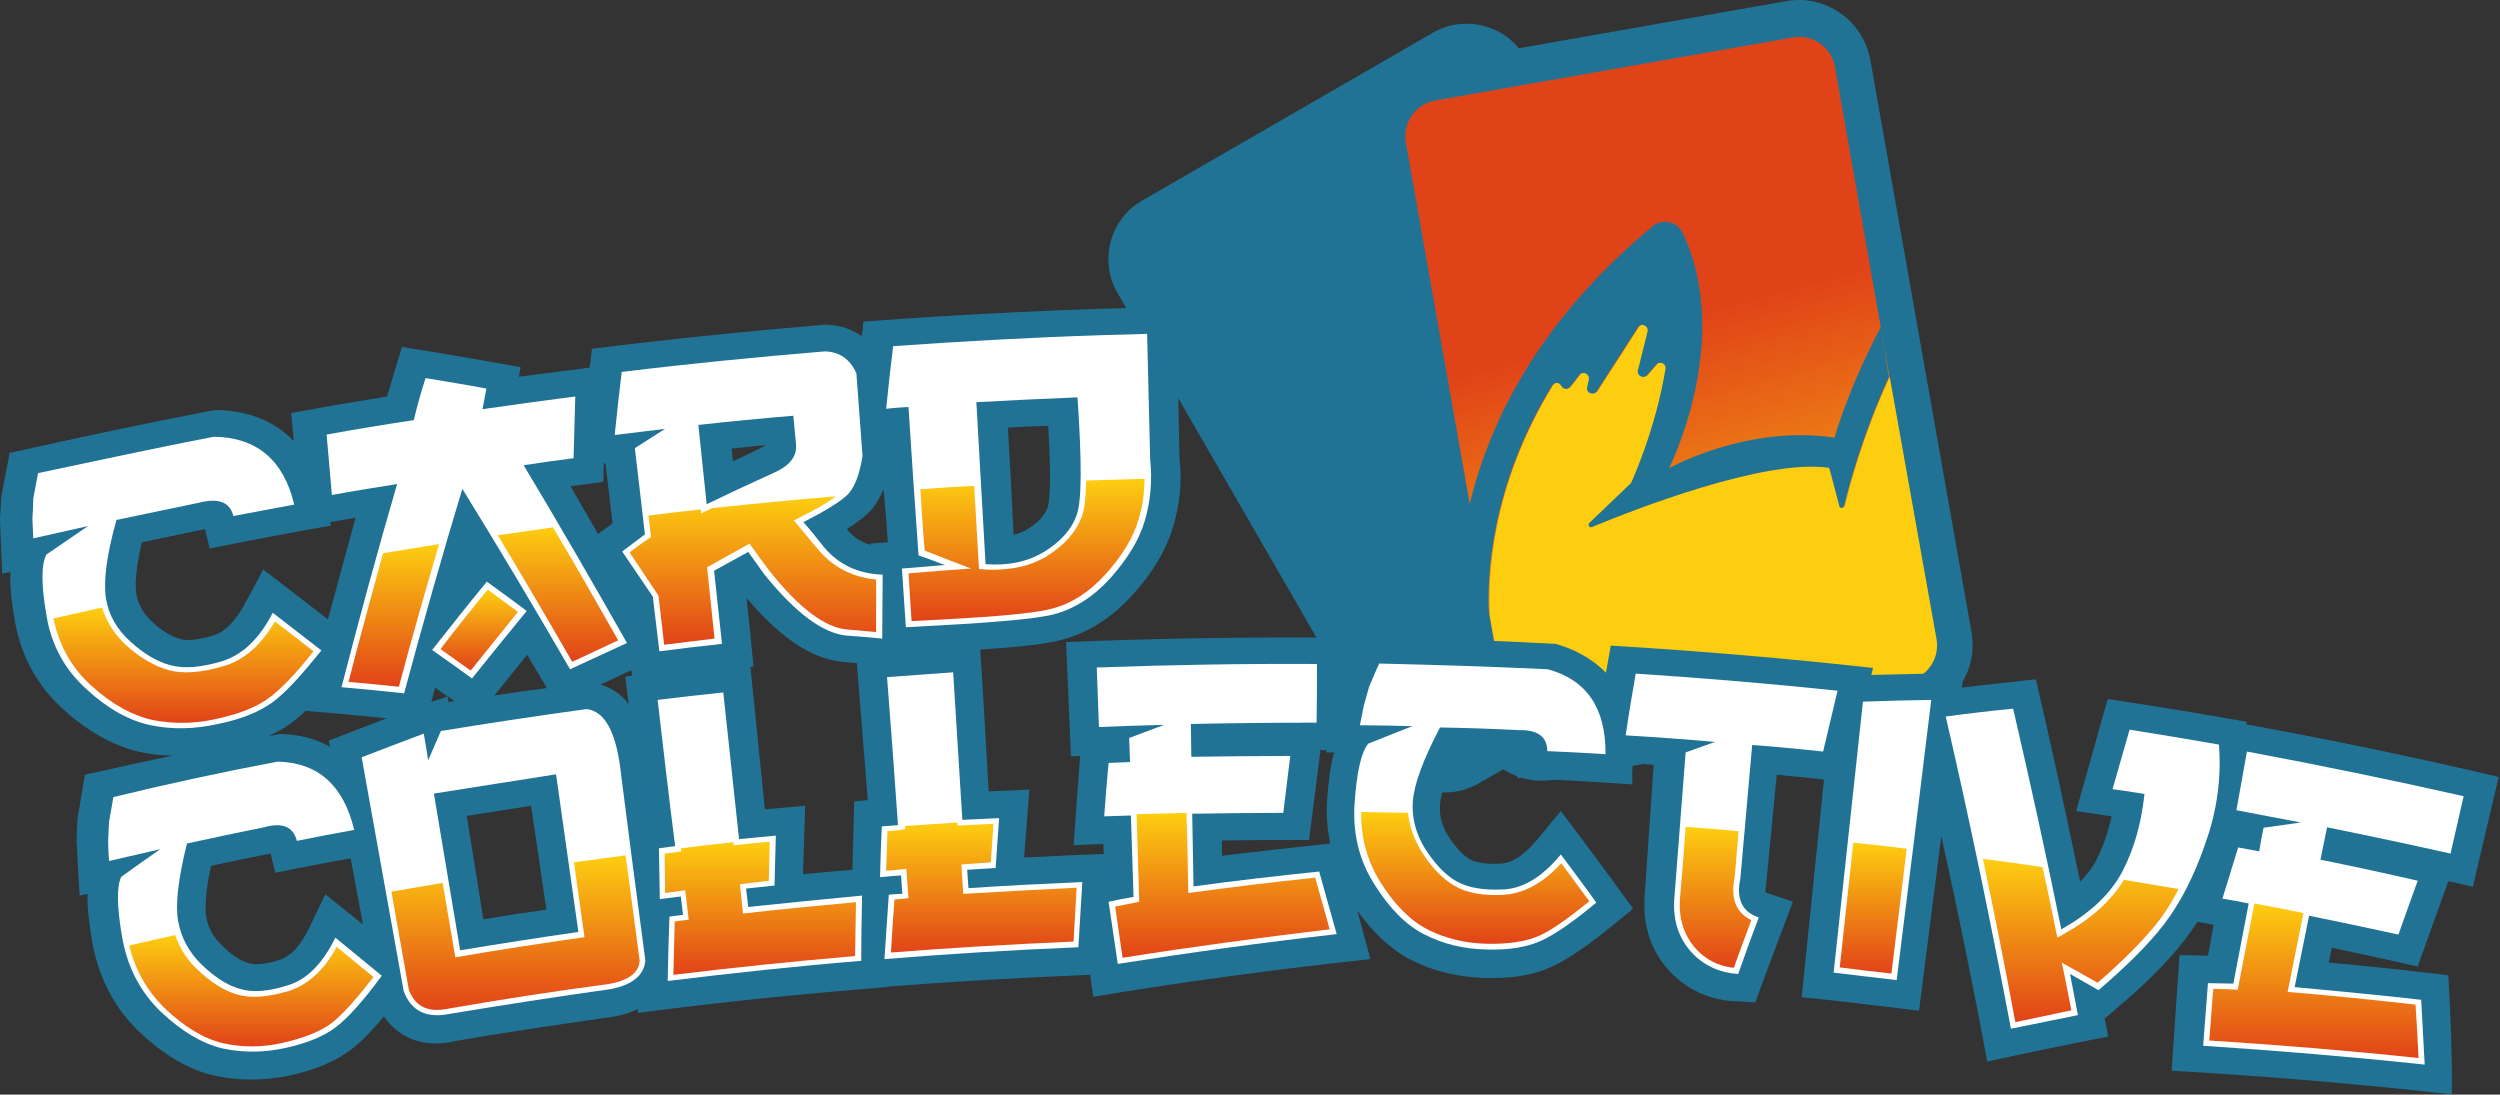 <svg width="571" height="250" viewBox="0 0 571 250" fill="none" xmlns="http://www.w3.org/2000/svg">
<rect x="0" y="0" width="571" height="250" fill="#333333" stroke="none"/>
<path d="M409.8 119.555C414 126.855 411.5 136.355 404.2 140.555L337.7 178.955C330.4 183.155 320.9 180.655 316.7 173.355L255.2 66.855C251 59.555 253.5 50.055 260.8 45.855L327.3 7.455C334.6 3.255 344.1 5.755 348.3 13.055L409.8 119.555Z" fill="#207394"/>
<path d="M450.3 144.455C451.9 153.455 445.8 162.055 436.8 163.655L355.1 178.055C346.1 179.655 337.5 173.555 335.9 164.555L312.8 33.855C311.2 24.855 317.3 16.255 326.3 14.655L408 0.255C417 -1.345 425.6 4.755 427.2 13.755L450.3 144.455Z" fill="#207394"/>
<path d="M435.4 155.555C439.9 154.755 442.9 150.455 442.1 145.955L419.1 15.255C418.3 10.755 414 7.755 409.5 8.555L327.8 22.955C323.3 23.755 320.3 28.055 321.1 32.555L344.2 163.255C345 167.755 349.3 170.755 353.8 169.955L435.4 155.555Z" fill="url(#paint0_linear_1120_89)"/>
<path d="M420.301 115.455L418.001 106.755C403.201 104.555 373.101 116.455 363.801 120.255C363.201 120.455 362.801 119.755 363.201 119.355L372.701 110.255C372.801 110.055 378.301 98.055 380.601 84.155C380.801 82.955 379.301 82.255 378.501 83.155L376.401 85.555C375.601 86.555 374.001 85.655 374.301 84.455L376.501 75.655C376.801 74.355 375.001 73.555 374.301 74.655L364.901 89.255C364.201 90.355 362.401 89.655 362.701 88.355L363.101 86.555C363.301 85.255 361.701 84.555 360.901 85.555L358.801 88.255C358.201 88.955 357.101 88.855 356.801 88.055C356.401 87.155 355.201 87.155 354.701 87.955C340.501 111.155 339.801 131.955 340.301 140.655L344.301 163.255C345.101 167.755 349.401 170.755 353.901 169.955L435.601 155.555C440.101 154.755 443.101 150.455 442.301 145.955L431.601 86.055C425.501 99.455 422.501 110.855 421.401 115.455C421.301 116.055 420.501 116.055 420.301 115.455Z" fill="#FDCE10"/>
<path d="M429.6 74.655C422 89.055 419 99.955 419 99.955C398.9 96.955 381.2 106.955 381.2 106.955C381.2 106.955 396 77.655 384.3 53.155C383.1 50.555 379.7 49.855 377.5 51.655C350.9 73.655 339.9 97.255 335.6 115.455L340.1 140.755C339.6 132.055 340.3 111.255 354.5 88.055C355 87.255 356.2 87.255 356.6 88.155C357 88.955 358.1 89.055 358.6 88.355L360.7 85.655C361.5 84.655 363.1 85.355 362.9 86.655L362.5 88.455C362.2 89.755 364 90.455 364.7 89.355L374.1 74.755C374.8 73.655 376.6 74.355 376.3 75.755L374.1 84.555C373.8 85.755 375.3 86.655 376.2 85.655L378.3 83.255C379.1 82.355 380.6 83.055 380.4 84.255C378.1 98.255 372.6 110.255 372.5 110.355L363 119.455C362.6 119.855 363 120.655 363.6 120.355C372.8 116.555 403 104.655 417.8 106.855L420.1 115.555C420.2 116.155 421 116.155 421.2 115.555C422.3 110.955 425.3 99.555 431.4 86.155L429.6 74.655Z" fill="#207394"/>
<path d="M559.2 222.755C550.1 221.655 541 220.655 531.9 219.855C532.1 218.755 532.4 217.555 532.6 216.455C539.1 217.855 545.7 219.255 552.2 220.755C554.5 214.255 556.9 207.755 559.2 201.255C561.1 201.655 563 202.155 564.8 202.555C566.8 194.155 568.7 185.755 570.7 177.455C551.6 172.955 532.4 168.955 513.1 165.455C513.1 165.255 513.1 165.055 513.1 164.855C502.6 162.955 492 161.255 481.4 159.655C479 168.155 476.6 176.755 474.2 185.255C476.9 185.655 479.6 186.055 482.3 186.455C481.5 189.955 480.4 193.255 478.9 196.255C478 198.055 476.7 199.755 475.1 201.355C471.9 185.955 468.6 170.555 465 155.155C459.4 155.755 453.7 156.355 448.1 157.055C448.2 155.955 448.4 154.855 448.5 153.755C441.4 153.855 434.4 153.955 427.4 154.155C427.5 153.655 427.7 153.155 427.8 152.555C407.9 150.355 387.9 148.655 367.9 147.455C367.5 149.555 367.2 151.555 366.8 153.655C363.4 150.155 359.2 148.155 355.3 147.055C340.4 146.255 325.5 145.755 310.6 145.455C309.5 147.955 308.5 150.355 307.4 152.855C307.4 150.455 307.5 148.055 307.5 145.655C286.2 145.455 264.9 145.755 243.5 146.655C243.9 155.355 244.2 164.055 244.6 172.755C245.3 172.755 246 172.655 246.7 172.655C246.2 179.455 245.7 186.255 245.2 193.055C247.5 192.955 249.8 192.855 252 192.755C252 193.555 252.1 194.255 252.1 195.055C246 195.255 240 195.555 233.9 195.855C234.3 190.655 234.7 185.455 235.1 180.355C232 180.455 228.9 180.655 225.8 180.755C225.2 169.955 224.6 159.155 223.9 148.355C235 147.655 239.5 146.855 242 146.255C248.2 144.755 253.8 141.255 258.6 135.955C263.2 130.955 266.3 125.755 267.9 120.455C269.5 115.255 270 109.855 269.4 104.855C269.2 93.255 268.9 81.655 268.7 70.055C244.9 70.555 221 71.655 197.2 73.455C197.1 74.555 197 75.655 196.8 76.755C193.8 74.655 190.6 74.155 188.4 74.155C170.6 75.655 152.9 77.455 135.2 79.655C135 81.055 134.9 82.555 134.7 83.955C129.3 84.655 123.9 85.355 118.5 86.055C118.6 85.355 118.8 84.655 118.9 83.855C109.9 82.255 100.9 80.655 91.8 79.255C90.7 83.055 89.5 86.755 88.4 90.555C81.1 91.755 73.8 92.955 66.5 94.355C66.7 96.455 66.9 98.655 67.1 100.755C61.9 95.255 54.9 93.655 49 93.655C33.4 96.655 17.8 99.955 2.2 103.455C1.6 106.755 0.9 110.155 0.3 113.455C0.2 115.155 0.1 116.955 0 118.655C0.2 122.755 0.3 126.955 0.5 131.055C1.1 130.855 1.8 130.755 2.4 130.655C2.2 133.655 2.6 137.255 3.4 141.855C4.8 149.955 8.6 156.755 14.6 162.155C20.4 167.355 26.5 170.655 32.5 171.855C34.8 172.355 37.1 172.555 39.5 172.555C32.8 173.955 26.1 175.455 19.4 176.955C18.8 180.255 18.3 183.655 17.7 186.955C17.6 188.655 17.5 190.455 17.5 192.155C17.7 196.255 17.9 200.355 18.2 204.555C18.8 204.455 19.4 204.255 20 204.155C19.9 207.155 20.3 210.755 21.1 215.355C22.6 223.455 26.2 230.355 31.9 235.755C37.5 241.055 43.2 244.355 48.9 245.655C54.3 246.855 59.9 246.855 65.6 245.755C65.8 245.755 65.9 245.655 66.1 245.655C72.1 244.355 76.8 242.355 80.4 239.555C82.6 237.855 85 235.355 87.7 232.155C91 236.955 96.3 239.155 102.7 238.055C103 238.055 103.3 237.955 103.5 237.855C115.6 235.755 127.8 233.955 139.9 232.255C142.2 231.855 144.1 231.255 145.7 230.455C145.7 230.755 145.7 231.055 145.7 231.355C164.6 228.855 183.6 226.955 202.5 225.455V225.355C218 224.155 233.5 223.255 249 222.655C249.2 224.355 249.5 225.955 249.7 227.655C270.7 224.155 291.8 221.355 313 219.055C312 215.355 311 211.655 310 207.955C313.7 213.155 317.8 216.955 322.3 219.255C327.2 221.755 332.6 223.055 338.5 223.355C338.7 223.355 338.9 223.355 339 223.355C345.1 223.555 350.1 222.755 354.3 220.855C358.1 219.155 362.7 215.955 368.6 211.155C370.1 209.955 371.5 208.755 373 207.555C367.6 200.055 362.1 192.655 356.5 185.255C354.7 187.355 353 189.555 351.2 191.655C348.2 195.255 345.4 197.155 342.7 197.255C338.5 197.455 336.5 196.755 335.7 196.255C334 195.255 332.4 193.455 330.8 190.955C329.3 188.555 328.7 186.255 328.9 183.655C329 182.255 329.7 178.955 332.7 172.655C337.3 172.755 341.9 172.955 346.5 173.155C346.5 174.655 346.5 176.155 346.5 177.655C355.3 178.055 364.1 178.555 372.8 179.155C372.8 177.555 372.8 175.955 372.9 174.355C374.5 174.455 376.1 174.555 377.7 174.655C377 184.855 376.3 195.055 375.6 205.155C375.3 211.655 377.1 217.055 381 221.455C384.8 225.655 389.7 228.155 395.5 228.655C395.7 228.655 396 228.655 396.2 228.655C397.8 228.755 399.3 228.855 400.9 228.955C403.7 221.255 406.6 213.655 409.5 205.955C407.4 205.255 405.4 204.555 403.3 203.855C403.3 203.855 403.1 203.355 403.4 201.955C404.2 193.655 405 185.255 405.8 176.955C409.4 177.255 413 177.655 416.6 178.055C414.9 194.655 413.2 211.155 411.5 227.755C420.5 228.655 429.4 229.755 438.3 230.855C440 217.555 441.7 204.255 443.4 190.955C447.2 208.155 450.7 225.355 453.9 242.455C463 240.455 472.3 238.555 481.5 236.755C481.3 235.355 481 234.055 480.7 232.655C481.4 232.055 482.2 231.455 482.9 230.755C489.6 225.155 495.1 219.755 499 214.655C500 213.355 500.9 212.055 501.9 210.555C503.1 210.755 504.4 210.955 505.6 211.255C505.2 213.555 504.7 215.955 504.3 218.255C502.1 218.255 500 218.155 497.8 218.155C497.2 226.955 496.6 235.755 496 244.555C517.3 245.755 538.6 247.555 560 249.955C560.1 240.955 559.7 231.855 559.2 222.755ZM303 171.355C303 171.555 302.9 171.655 302.9 171.855C303.5 171.855 304.1 171.855 304.7 171.855C303.9 174.655 303.4 178.355 303.1 182.955C302.9 186.355 303.2 189.555 303.8 192.655C295.5 193.555 287.3 194.455 279.1 195.455C279.1 194.255 279.1 193.155 279.1 191.955C285.7 191.855 292.4 191.855 299 191.855C299.9 184.955 300.7 178.155 301.6 171.255C302 171.355 302.5 171.355 303 171.355ZM137.9 105.855C138 105.855 138.2 105.855 138.3 105.855C138.8 110.455 139.4 114.955 139.9 119.555C138.8 120.355 137.7 121.155 136.6 121.955C134.5 118.355 132.4 114.655 130.3 111.055C132.8 110.755 135.3 110.355 137.8 110.055C137.8 108.555 137.9 107.255 137.9 105.855ZM142.8 154.555C143.1 156.655 143.3 158.755 143.6 160.855C142.1 158.755 140 157.255 137.2 156.355C139.5 155.255 141.9 154.155 144.2 153.055C144.3 153.455 144.3 153.855 144.4 154.255C143.9 154.455 143.3 154.455 142.8 154.555ZM110.4 209.955C109.1 202.055 107.9 194.155 106.6 186.355C111.5 185.555 116.4 184.855 121.3 184.055C122.5 191.955 123.6 199.855 124.8 207.755C120 208.455 115.2 209.155 110.4 209.955ZM102.2 158.955C102.7 159.355 103.3 159.755 103.8 160.155C103.3 160.255 102.9 160.255 102.4 160.355C102.4 159.955 102.3 159.455 102.2 158.955ZM231.5 122.155C231.1 113.955 230.7 105.755 230.2 97.655C233.3 97.455 236.3 97.355 239.4 97.255C240.3 111.955 239.5 115.255 239.3 115.855C238.6 117.755 237.1 119.355 234.7 120.855C233.8 121.455 232.7 121.855 231.5 122.155ZM202.8 123.855C201.5 123.955 200.1 124.055 198.8 124.155C198.8 124.255 198.8 124.355 198.8 124.455C196.7 123.855 195 122.755 193.5 120.955L193.4 120.855C195.3 119.655 196.8 118.555 198 117.455C199.6 116.055 200.8 114.055 201.8 111.755C202.2 115.755 202.5 119.855 202.8 123.855ZM167.4 105.355C167.3 104.355 167.2 103.455 167.1 102.455C169.7 102.155 172.3 101.955 174.9 101.655C174.7 101.755 174.4 102.055 173.5 102.455C171.4 103.455 169.4 104.455 167.4 105.355ZM124.9 157.155C120.9 157.655 116.9 158.255 112.9 158.855C115.4 155.755 117.9 152.655 120.4 149.555C121.9 152.055 123.4 154.555 124.9 157.155ZM74.9 141.455C70 137.655 65 133.855 60.1 130.055C58.8 132.555 57.5 135.055 56.1 137.555C53.9 141.755 51.4 144.355 48.7 145.155C44.3 146.455 42.1 146.255 41.2 145.955C39.2 145.455 37.1 144.155 34.8 142.055C32.7 140.155 31.5 137.955 31.1 135.455C30.9 134.055 30.8 130.755 32.4 123.855C37.2 122.855 42 121.855 46.8 120.855C47.2 122.355 47.5 123.755 47.9 125.255C57.1 123.455 66.3 121.655 75.6 120.055C75.5 119.755 75.5 119.555 75.4 119.255C77.3 118.955 79.3 118.555 81.2 118.255C79.1 125.955 77 133.655 74.9 141.455ZM99.4 157.055C100.3 157.755 101.2 158.355 102.2 159.055C101 159.455 99.8 159.955 98.5 160.355C98.8 159.255 99.1 158.155 99.4 157.055ZM74.3 204.255C73.1 206.755 71.9 209.255 70.7 211.755C68.7 215.955 66.4 218.455 63.8 219.255C59.7 220.555 57.6 220.255 56.7 219.955C54.8 219.355 52.8 218.055 50.7 215.955C48.7 214.055 47.5 211.855 47.1 209.355C46.9 207.955 46.7 204.655 48.2 197.755C52.7 196.755 57.2 195.855 61.8 194.955C62.2 196.455 62.5 197.855 62.9 199.355C68.6 198.155 74.4 197.055 80.1 196.055C81 201.055 82 206.155 82.9 211.155C80 208.855 77.2 206.555 74.3 204.255ZM183.4 199.655C183.6 194.455 183.7 189.255 183.9 184.055C180.8 184.355 177.7 184.555 174.7 184.855C173.6 174.055 172.5 163.155 171.4 152.355C171.6 152.355 171.9 152.255 172.1 152.255C171.6 147.055 171.1 141.755 170.5 136.555C178.2 145.655 185.3 150.455 192.4 151.155C193.5 151.255 194.6 151.355 195.7 151.455C196.5 161.855 197.4 172.355 198.2 182.755C197.2 182.855 196.1 182.955 195.1 183.055C195 188.255 194.8 193.455 194.7 198.655C190.9 198.955 187.1 199.355 183.4 199.655ZM66.5 165.155C67.5 164.355 68.7 163.455 69.8 162.355C76 162.855 82.2 163.455 88.3 164.055C83.9 165.755 79.5 167.455 75.1 169.155C75.2 169.655 75.3 170.155 75.4 170.555C71.6 168.455 67.5 167.655 63.8 167.655C63 167.855 62.2 167.955 61.3 168.155C63.2 167.255 64.9 166.355 66.5 165.155Z" fill="#207394"/>
<path d="M48.8 99.755C58.6 99.855 64.8 105.055 67.2 115.255C62.6 116.155 57.9 116.955 53.3 117.855C52.5 114.655 49.9 113.655 45.3 114.855C39.1 116.155 32.8 117.455 26.6 118.755C24.3 126.955 23.6 132.855 24.2 136.655C24.8 140.455 26.7 143.755 29.8 146.555C32.9 149.355 35.9 151.155 39 151.955C42 152.755 45.9 152.455 50.6 151.055C55.3 149.655 59.2 145.955 62.3 139.955C66 142.855 69.7 145.655 73.4 148.555C68.9 154.155 65.3 158.155 62.3 160.355C59.3 162.555 55.2 164.255 49.8 165.355C44.4 166.555 39.3 166.655 34.5 165.655C29.6 164.655 24.7 161.955 19.8 157.455C14.8 152.955 11.7 147.355 10.6 140.455C9.4 133.555 9.4 128.955 10.6 126.655C13.8 124.455 16.9 122.355 20.1 120.155C15.9 121.055 11.8 122.055 7.6 122.955C7.5 121.455 7.5 119.955 7.4 118.355C7.5 116.855 7.6 115.355 7.6 113.855C8 111.955 8.3 109.955 8.7 108.055C22 105.255 35.4 102.355 48.8 99.755Z" fill="white"/>
<path d="M97.2 86.355C101.8 87.155 106.5 87.855 111.1 88.755C110.8 90.355 110.5 91.855 110.2 93.455C117.3 92.455 124.3 91.455 131.4 90.555C131.3 95.255 131.1 99.955 131 104.655C127.2 105.155 123.4 105.655 119.6 106.255C127.7 119.755 135.5 133.255 143.2 146.855C138.9 148.855 134.5 150.855 130.2 152.855C122.2 139.055 114 125.255 105.6 111.655C100.9 127.155 96.5 142.755 92.3 158.355C87.5 157.855 82.8 157.355 78 156.955C82 141.455 86.2 125.955 90.7 110.555C85.7 111.355 80.7 112.155 75.8 113.055C75.4 108.455 75 103.855 74.6 99.255C81.2 98.055 87.9 96.955 94.5 95.955C95.3 92.655 96.2 89.455 97.2 86.355ZM111.2 132.855C114.2 135.055 117.3 137.255 120.3 139.555C116.1 144.655 111.9 149.855 107.8 154.955C104.8 152.755 101.8 150.655 98.7 148.455C102.8 143.255 106.9 138.055 111.2 132.855Z" fill="white"/>
<path d="M142 84.955C157.4 83.055 172.9 81.555 188.4 80.255C191.7 80.355 194.1 81.955 195.6 85.255C196.1 91.555 196.5 97.855 197 104.155C196.3 108.555 195.1 111.655 193.3 113.255C191.5 114.855 188.2 116.855 183.5 119.255C185.1 121.055 186.6 122.955 188.1 124.855C191.5 128.955 196 131.055 201.6 131.255C201.6 136.155 201.5 140.955 201.5 145.855C198.7 145.555 195.9 145.355 193.2 145.155C187.8 144.555 181.7 139.955 174.7 131.355C173.4 129.555 172.2 127.855 170.9 126.055C168.3 127.455 165.7 128.955 163.1 130.355C163.7 135.955 164.3 141.555 164.9 147.055C160.1 147.555 155.4 148.155 150.6 148.755C150.1 144.555 149.6 140.455 149.1 136.255C146.8 132.855 144.4 129.355 142.1 125.955C143.8 124.655 145.6 123.355 147.3 122.055C146.5 115.455 145.8 108.855 145 102.355C147.3 100.855 149.6 99.455 151.9 97.955C148.1 98.455 144.2 98.855 140.4 99.355C140.9 94.455 141.4 89.755 142 84.955ZM159.5 97.055C160.1 103.055 160.8 109.055 161.4 115.155C166.4 112.755 171.5 110.355 176.6 108.055C180.3 106.455 182.1 104.255 181.8 101.455C181.6 99.255 181.4 97.155 181.2 94.955C173.9 95.555 166.7 96.255 159.5 97.055Z" fill="white"/>
<path d="M204 79.055C219.9 77.955 235.7 77.055 251.6 76.555C255.1 76.455 258.5 76.355 262 76.255C262.2 85.855 262.5 95.355 262.7 104.955C263.2 109.755 262.8 114.355 261.5 118.855C260.2 123.355 257.5 127.655 253.6 132.055C249.7 136.355 245.3 139.155 240.5 140.355C235.7 141.555 224.5 142.355 206.9 143.255C206.6 138.755 206.3 134.355 206 129.855C209.3 129.555 212.6 129.355 215.8 129.055C213.8 128.255 211.8 127.555 209.8 126.855C209 115.555 208.2 104.255 207.5 92.955C205.8 93.055 204.1 93.155 202.4 93.355C202.9 88.455 203.4 83.755 204 79.055ZM223 91.855C223.7 104.155 224.4 116.455 225.1 128.855C230.4 129.255 234.9 128.255 238.6 125.955C242.3 123.655 244.8 120.855 245.9 117.655C247.1 114.455 247.1 105.455 246.1 90.755C238.3 91.055 230.7 91.455 223 91.855Z" fill="white"/>
<path d="M63.399 173.955C72.699 174.155 78.499 179.455 80.899 189.555C76.499 190.355 72.199 191.155 67.799 192.055C66.999 188.855 64.499 187.755 60.299 188.955C54.399 190.155 48.599 191.355 42.699 192.655C40.699 200.755 39.999 206.655 40.699 210.455C41.399 214.255 43.199 217.555 46.099 220.355C48.999 223.155 51.899 225.055 54.799 225.855C57.699 226.755 61.299 226.455 65.699 225.055C70.099 223.755 73.699 220.055 76.599 214.155C80.099 217.055 83.699 219.955 87.199 222.855C83.099 228.455 79.599 232.355 76.899 234.455C74.099 236.655 70.199 238.255 65.199 239.355C60.199 240.455 55.399 240.455 50.799 239.455C46.199 238.355 41.599 235.655 36.799 231.155C32.099 226.655 29.099 220.955 27.899 214.055C26.699 207.155 26.599 202.555 27.699 200.255C30.599 198.155 33.599 196.055 36.599 193.955C32.699 194.855 28.799 195.755 24.899 196.655C24.799 195.155 24.699 193.655 24.699 192.155C24.799 190.655 24.799 189.155 24.899 187.755C25.199 185.855 25.599 183.955 25.899 182.055C38.199 179.055 50.699 176.355 63.399 173.955Z" fill="white"/>
<path d="M96.8 167.555C97.1 169.555 97.5 171.655 97.8 173.655C98.8 171.455 99.7 169.155 100.7 166.955C111.8 165.155 122.9 163.455 134 161.955C138.3 162.455 140.9 167.555 141.9 177.255C143.7 191.255 145.5 205.355 147.4 219.355C147.1 222.855 144.3 225.055 139.2 225.955C127 227.655 114.9 229.555 102.8 231.555C97.4 232.655 93.9 230.955 92.2 226.355C89 208.555 85.8 190.755 82.6 172.955C87.3 171.155 92 169.355 96.8 167.555ZM99.1 181.255C101.1 193.155 103.1 205.155 105.1 217.055C114.1 215.555 123.1 214.155 132.1 212.855C130.4 200.855 128.7 188.855 127 176.855C117.6 178.355 108.4 179.755 99.1 181.255Z" fill="white"/>
<path d="M150.199 159.855C155.199 159.255 160.199 158.655 165.199 158.155C166.399 169.355 167.599 180.555 168.799 191.655C171.599 191.355 174.399 191.155 177.199 190.855C177.099 194.655 176.999 198.455 176.899 202.255C174.699 202.455 172.599 202.755 170.399 202.955C170.599 204.355 170.699 205.755 170.899 207.155C179.499 206.255 188.199 205.355 196.899 204.555C196.799 209.555 196.699 214.455 196.699 219.455C181.999 220.655 167.199 222.255 152.499 224.055C152.599 219.155 152.699 214.255 152.899 209.355C153.899 209.255 154.899 209.055 155.999 208.955C155.799 207.555 155.699 206.155 155.499 204.755C153.899 204.955 152.299 205.155 150.699 205.355C150.599 201.455 150.599 197.655 150.499 193.755C151.699 193.555 152.999 193.455 154.199 193.255C152.799 182.255 151.499 171.055 150.199 159.855Z" fill="white"/>
<path d="M202.6 154.655C207.6 154.255 212.7 153.955 217.7 153.555C218.4 164.755 219.1 175.955 219.8 187.255C222.6 187.155 225.4 186.955 228.2 186.855C227.9 190.655 227.7 194.455 227.4 198.255C225.2 198.355 223.1 198.555 220.9 198.655C221 200.055 221.1 201.455 221.2 202.855C229.9 202.255 238.5 201.855 247.2 201.455C246.9 206.455 246.6 211.355 246.3 216.355C231.5 216.955 216.8 217.855 202 219.055C202.3 214.155 202.7 209.255 203 204.355C204 204.255 205 204.155 206.1 204.155C206 202.755 205.9 201.355 205.8 199.955C204.2 200.055 202.6 200.155 201 200.355C201.1 196.455 201.2 192.655 201.4 188.755C202.6 188.655 203.9 188.555 205.1 188.455C204.3 177.155 203.5 165.955 202.6 154.655Z" fill="white"/>
<path d="M250.5 152.455C267.3 151.855 284 151.555 300.8 151.655C300.8 156.155 300.8 160.655 300.7 165.055C291.1 165.055 281.6 165.155 272 165.355C272 167.855 272.1 170.355 272.1 172.855C279.6 172.755 287.2 172.655 294.7 172.655C294.2 176.955 293.6 181.255 293.1 185.655C286.2 185.655 279.3 185.755 272.3 185.855C272.4 191.355 272.5 196.955 272.6 202.455C282.1 201.155 291.7 200.055 301.3 199.055C302.6 203.855 304 208.555 305.3 213.355C288.5 215.255 271.8 217.555 255.3 220.155C254.6 215.455 253.9 210.655 253.2 205.955C255.1 205.555 257 205.155 258.9 204.855C258.7 198.655 258.5 192.455 258.3 186.255C256.3 186.355 254.2 186.355 252.2 186.455C252.5 182.355 252.8 178.355 253.2 174.255C254.8 174.155 256.5 174.155 258.1 174.055C258 172.255 258 170.455 257.9 168.555C260.6 167.555 263.2 166.555 265.9 165.555C260.9 165.655 256 165.855 251 166.055C250.8 161.655 250.7 157.055 250.5 152.455Z" fill="white"/>
<path d="M353.498 152.855C362.398 155.255 366.798 161.755 366.698 172.255C362.298 171.955 357.898 171.755 353.398 171.555C353.398 168.255 351.198 166.655 346.798 166.755C340.798 166.455 334.898 166.255 328.898 166.155C324.998 173.555 322.998 179.155 322.698 182.955C322.398 186.755 323.398 190.455 325.498 193.855C327.698 197.255 329.998 199.755 332.598 201.255C335.198 202.755 338.698 203.355 343.298 203.155C347.898 202.955 352.298 200.255 356.498 195.155C359.198 198.855 361.998 202.455 364.598 206.155C359.298 210.555 354.998 213.555 351.798 214.955C348.598 216.355 344.498 217.055 339.298 216.855C334.198 216.755 329.498 215.555 325.398 213.455C321.198 211.355 317.398 207.555 313.898 201.955C310.398 196.455 308.898 190.255 309.398 183.255C309.898 176.255 310.898 171.855 312.498 169.855C315.798 168.555 319.198 167.155 322.598 165.855C318.598 165.755 314.598 165.655 310.598 165.655C310.898 164.155 311.198 162.655 311.498 161.155C311.898 159.755 312.298 158.255 312.698 156.855C313.498 155.055 314.198 153.255 314.998 151.555C327.898 151.855 340.698 152.255 353.498 152.855Z" fill="white"/>
<path d="M373.599 153.855C388.999 154.855 404.299 156.155 419.699 157.755C418.599 162.355 417.499 167.055 416.399 171.655C410.999 171.055 405.599 170.555 400.199 170.155C399.299 180.355 398.399 190.455 397.499 200.655C396.499 205.355 397.899 208.255 401.699 209.555C400.099 213.855 398.499 218.155 396.999 222.455C392.599 222.155 388.999 220.455 386.199 217.355C383.399 214.155 382.099 210.255 382.399 205.455C383.299 194.255 384.099 183.055 384.999 171.855C387.199 171.055 389.499 170.255 391.699 169.455C384.899 168.855 378.099 168.355 371.299 167.955C371.999 163.155 372.799 158.455 373.599 153.855Z" fill="white"/>
<path d="M441.099 159.855C438.499 181.155 435.899 202.455 433.199 223.855C428.399 223.255 423.599 222.755 418.799 222.155C420.999 201.555 423.299 180.855 425.499 160.255C430.699 160.055 435.899 159.955 441.099 159.855Z" fill="white"/>
<path d="M459.798 161.855C463.698 178.655 467.398 195.455 470.798 212.255C477.398 208.555 482.098 204.155 484.798 198.955C487.498 193.755 489.098 187.855 489.798 181.355C487.398 180.955 484.998 180.555 482.498 180.255C483.798 175.755 485.098 171.255 486.398 166.655C493.198 167.755 499.998 168.855 506.798 170.055C507.398 177.555 506.398 185.155 503.698 192.655C501.098 200.255 497.898 206.355 494.298 211.055C490.698 215.755 485.598 220.755 479.298 226.155C477.098 224.955 474.998 223.655 472.798 222.455C473.398 225.555 473.998 228.755 474.598 231.855C469.498 232.855 464.398 233.955 459.298 234.955C454.798 211.155 449.898 187.355 444.398 163.655C449.598 162.955 454.698 162.355 459.798 161.855Z" fill="white"/>
<path d="M513.199 171.655C529.799 174.755 546.299 178.155 562.699 181.855C561.699 186.255 560.699 190.555 559.699 194.955C550.299 192.855 540.899 190.855 531.499 188.955C530.999 191.455 530.499 193.855 529.999 196.355C537.399 197.855 544.799 199.455 552.199 201.155C550.699 205.255 549.299 209.355 547.799 213.455C540.999 211.955 534.199 210.555 527.399 209.155C526.299 214.555 525.199 220.055 524.099 225.455C533.699 226.355 543.299 227.255 552.999 228.355C553.299 233.255 553.499 238.255 553.799 243.155C536.899 241.355 519.999 239.955 503.199 238.855C503.599 234.055 503.899 229.355 504.299 224.555C506.199 224.555 508.199 224.655 510.099 224.655C511.299 218.555 512.399 212.455 513.599 206.355C511.599 205.955 509.599 205.555 507.599 205.255C508.799 201.355 509.999 197.455 511.199 193.555C512.799 193.855 514.399 194.155 515.999 194.455C516.299 192.655 516.599 190.855 516.999 189.055C519.799 188.655 522.699 188.255 525.499 187.855C520.599 186.955 515.699 185.955 510.799 185.055C511.599 180.655 512.399 176.155 513.199 171.655Z" fill="white"/>
<path d="M20.799 156.555C25.499 160.855 30.299 163.455 34.899 164.455C39.599 165.355 44.499 165.355 49.599 164.155C54.699 163.055 58.699 161.455 61.499 159.355C64.199 157.355 67.599 153.855 71.599 148.755C68.699 146.455 65.699 144.155 62.799 141.955C59.599 147.355 55.699 150.855 50.999 152.155C45.999 153.655 41.799 153.955 38.499 153.055C35.299 152.155 31.999 150.255 28.799 147.355C26.099 144.855 24.299 141.955 23.299 138.755C19.599 139.555 15.899 140.455 12.199 141.255C13.499 147.455 16.399 152.555 20.799 156.555Z" fill="url(#paint1_linear_1120_89)"/>
<path d="M91.1 156.855C94 145.955 97.1 135.055 100.3 124.255C96 124.955 91.8 125.655 87.5 126.355C84.8 136.155 82.1 145.955 79.6 155.755C83.4 156.055 87.3 156.455 91.1 156.855Z" fill="url(#paint2_linear_1120_89)"/>
<path d="M130.699 151.155C134.199 149.555 137.699 147.855 141.199 146.255C136.299 137.655 131.399 128.955 126.299 120.455C122.099 121.055 117.899 121.655 113.699 122.255C119.499 131.855 125.099 141.455 130.699 151.155Z" fill="url(#paint3_linear_1120_89)"/>
<path d="M100.6 148.255C102.9 149.855 105.2 151.555 107.5 153.155C111.1 148.655 114.7 144.255 118.3 139.755C116 138.055 113.7 136.355 111.4 134.655C107.7 139.155 104.1 143.655 100.6 148.255Z" fill="url(#paint4_linear_1120_89)"/>
<path d="M143.799 126.155C145.999 129.455 148.199 132.755 150.399 136.055C150.799 139.755 151.299 143.555 151.699 147.255C155.499 146.755 159.399 146.355 163.199 145.855C162.599 140.455 162.099 134.955 161.499 129.555C164.699 127.755 167.999 125.955 171.199 124.155C172.699 126.255 174.199 128.355 175.799 130.455C182.399 138.755 188.299 143.255 193.299 143.755C195.599 143.955 197.799 144.155 200.099 144.355C200.099 140.355 200.099 136.355 200.099 132.355C194.699 131.855 190.299 129.555 186.899 125.555C184.999 123.355 183.199 121.055 181.299 118.855C181.799 118.655 182.299 118.355 182.699 118.155C186.399 116.355 189.099 114.755 190.899 113.355C181.399 114.155 171.999 115.055 162.599 116.055C161.799 116.455 160.999 116.855 160.199 117.255C160.199 116.955 160.099 116.655 160.099 116.355C156.099 116.755 152.099 117.255 148.099 117.755C148.299 119.355 148.499 121.055 148.699 122.655C146.999 123.755 145.399 124.955 143.799 126.155Z" fill="url(#paint5_linear_1120_89)"/>
<path d="M221.8 129.855C217 130.155 212.3 130.555 207.5 130.955C207.7 134.555 208 138.155 208.2 141.855C224.8 141.055 235.5 140.255 240.1 139.055C244.6 137.955 248.8 135.255 252.5 131.155C256.3 126.955 258.9 122.755 260.1 118.455C261 115.555 261.4 112.455 261.4 109.355C257 109.455 252.5 109.655 248.1 109.755C248 113.655 247.7 116.355 247.1 117.955C245.8 121.455 243.2 124.455 239.2 126.955C236.2 128.855 232.6 129.855 228.6 130.055C227.4 130.155 226.1 130.155 224.8 130.055C224.4 130.055 224 129.955 223.6 129.955C223.2 123.655 222.9 117.355 222.5 110.955C218.4 111.155 214.3 111.455 210.2 111.755C210.5 116.455 210.8 121.155 211.2 125.755C214.8 127.155 218.3 128.555 221.8 129.855Z" fill="url(#paint6_linear_1120_89)"/>
<path d="M37.6 230.255C42.1 234.555 46.6 237.255 50.9 238.255C55.3 239.255 60 239.255 64.7 238.155C69.5 237.055 73.3 235.555 75.9 233.555C78.4 231.555 81.5 228.055 85.3 223.155C82.5 220.855 79.7 218.555 76.9 216.255C74 221.655 70.3 224.955 65.9 226.355C61.2 227.755 57.3 228.055 54.2 227.155C51.1 226.255 48 224.255 45 221.355C42.6 219.055 41 216.455 40 213.555C36.5 214.355 33 215.155 29.5 215.955C30.9 221.555 33.6 226.355 37.6 230.255Z" fill="url(#paint7_linear_1120_89)"/>
<path d="M102.5 230.355C114.6 228.255 126.8 226.355 139 224.755C145.5 223.655 146 220.655 146.1 219.455C145 211.455 144 203.355 142.9 195.355C139 195.855 135 196.455 131.1 196.955C131.9 202.655 132.7 208.355 133.5 214.055C123.6 215.455 113.8 216.955 104 218.655C103 212.955 102.1 207.355 101.1 201.655C97.2 202.355 93.3 202.955 89.4 203.655C90.7 211.155 92.1 218.655 93.4 226.155C94.9 229.955 97.8 231.355 102.5 230.355Z" fill="url(#paint8_linear_1120_89)"/>
<path d="M151.801 194.955C151.801 197.955 151.901 200.955 151.901 203.955C153.401 203.755 155.001 203.555 156.501 203.355C156.801 205.555 157.001 207.855 157.301 210.055C156.201 210.155 155.101 210.355 154.101 210.455C154.001 214.555 153.901 218.555 153.801 222.655C167.601 220.955 181.501 219.555 195.301 218.355C195.401 214.255 195.401 210.155 195.501 206.055C186.901 206.855 178.301 207.655 169.701 208.655C169.501 206.455 169.201 204.155 169.001 201.955C171.201 201.655 173.401 201.455 175.601 201.155C175.701 198.155 175.701 195.255 175.801 192.255C173.101 192.455 170.301 192.755 167.601 193.055C167.601 192.855 167.501 192.555 167.501 192.355C163.501 192.755 159.501 193.255 155.501 193.755C155.501 193.955 155.601 194.255 155.601 194.455C154.301 194.655 153.001 194.855 151.801 194.955Z" fill="url(#paint9_linear_1120_89)"/>
<path d="M202.7 189.855C202.6 192.855 202.5 195.855 202.4 198.855C203.9 198.755 205.5 198.655 207 198.455C207.2 200.655 207.3 202.955 207.5 205.155C206.4 205.255 205.3 205.355 204.3 205.455C204 209.455 203.7 213.555 203.5 217.555C217.4 216.455 231.3 215.655 245.2 215.055C245.4 210.955 245.7 206.855 245.9 202.755C237.3 203.155 228.7 203.655 220 204.155C219.9 201.955 219.7 199.655 219.6 197.455C221.8 197.255 224 197.155 226.3 196.955C226.5 194.055 226.7 191.055 226.9 188.155C224.2 188.255 221.4 188.455 218.7 188.555C218.7 188.355 218.7 188.055 218.7 187.855C214.7 188.155 210.7 188.355 206.7 188.655C206.7 188.855 206.7 189.155 206.8 189.355C205.3 189.655 204 189.755 202.7 189.855Z" fill="url(#paint10_linear_1120_89)"/>
<path d="M254.699 207.055C255.299 210.955 255.799 214.855 256.399 218.755C272.099 216.255 287.799 214.155 303.699 212.255C302.599 208.355 301.499 204.355 300.399 200.455C290.699 201.455 281.099 202.655 271.399 203.955C271.299 197.855 271.199 191.755 270.999 185.655C267.199 185.755 263.399 185.855 259.599 185.955C259.799 192.655 259.999 199.255 260.199 205.955C258.499 206.355 256.599 206.655 254.699 207.055Z" fill="url(#paint11_linear_1120_89)"/>
<path d="M315.199 201.355C318.499 206.655 322.199 210.355 326.199 212.355C330.199 214.355 334.699 215.455 339.599 215.555C344.499 215.655 348.499 215.055 351.499 213.755C354.399 212.455 358.199 209.755 362.999 205.855C360.899 202.955 358.699 200.055 356.599 197.155C352.499 201.655 348.099 204.055 343.599 204.355C338.799 204.655 334.899 203.955 332.099 202.255C329.399 200.655 326.799 197.955 324.599 194.355C322.899 191.555 321.899 188.655 321.599 185.655C317.999 185.555 314.499 185.555 310.899 185.455C310.799 191.355 312.299 196.655 315.199 201.355Z" fill="url(#paint12_linear_1120_89)"/>
<path d="M387.099 216.455C389.499 219.155 392.399 220.655 395.999 221.055C397.299 217.455 398.599 213.855 399.999 210.155C397.299 208.855 394.999 206.155 396.199 200.355C396.499 196.855 396.799 193.355 397.099 189.855C393.099 189.455 388.999 189.155 384.999 188.855C384.599 194.355 384.199 199.855 383.699 205.355C383.399 209.855 384.599 213.455 387.099 216.455Z" fill="url(#paint13_linear_1120_89)"/>
<path d="M431.999 222.355C433.199 212.855 434.299 203.355 435.499 193.855C431.399 193.355 427.399 192.855 423.299 192.455C422.299 201.955 421.199 211.455 420.199 220.955C424.199 221.455 428.099 221.955 431.999 222.355Z" fill="url(#paint14_linear_1120_89)"/>
<path d="M473.1 230.755C472.4 227.155 471.7 223.455 470.9 219.855C473.6 221.355 476.4 222.955 479.1 224.455C485 219.355 489.8 214.555 493.2 210.155C494.8 208.055 496.2 205.755 497.6 203.055C493.4 202.355 489.3 201.655 485.1 200.955C482.2 205.755 477.6 209.855 471.5 213.255C471 213.555 470.4 213.855 469.9 214.155C468.8 208.755 467.7 203.355 466.5 198.055C462 197.355 457.4 196.755 452.9 196.155C455.5 208.555 458 220.955 460.3 233.455C464.6 232.555 468.8 231.655 473.1 230.755Z" fill="url(#paint15_linear_1120_89)"/>
<path d="M505.5 225.855C505.2 229.755 504.9 233.755 504.6 237.655C520.5 238.655 536.4 239.955 552.4 241.655C552.2 237.555 552 233.555 551.7 229.455C542 228.355 532.2 227.355 522.5 226.555C523.7 220.555 524.9 214.555 526.1 208.555C522.4 207.755 518.6 207.055 514.9 206.355C513.6 212.955 512.4 219.455 511.1 226.055C509.3 225.955 507.4 225.855 505.5 225.855Z" fill="url(#paint16_linear_1120_89)"/>
<defs>
<linearGradient id="paint0_linear_1120_89" x1="401.803" y1="164.6" x2="361.411" y2="13.85" gradientUnits="userSpaceOnUse">
<stop stop-color="#FDCE10"/>
<stop offset="0.6" stop-color="#E14318"/>
</linearGradient>
<linearGradient id="paint1_linear_1120_89" x1="41.888" y1="138.901" x2="41.888" y2="165.1" gradientUnits="userSpaceOnUse">
<stop stop-color="#FDCE10"/>
<stop offset="1" stop-color="#E14318"/>
</linearGradient>
<linearGradient id="paint2_linear_1120_89" x1="89.947" y1="124.242" x2="89.947" y2="156.86" gradientUnits="userSpaceOnUse">
<stop stop-color="#FDCE10"/>
<stop offset="1" stop-color="#E14318"/>
</linearGradient>
<linearGradient id="paint3_linear_1120_89" x1="127.428" y1="120.415" x2="127.428" y2="151.13" gradientUnits="userSpaceOnUse">
<stop stop-color="#FDCE10"/>
<stop offset="1" stop-color="#E14318"/>
</linearGradient>
<linearGradient id="paint4_linear_1120_89" x1="109.424" y1="134.719" x2="109.424" y2="153.148" gradientUnits="userSpaceOnUse">
<stop stop-color="#FDCE10"/>
<stop offset="1" stop-color="#E14318"/>
</linearGradient>
<linearGradient id="paint5_linear_1120_89" x1="171.974" y1="113.306" x2="171.974" y2="147.216" gradientUnits="userSpaceOnUse">
<stop stop-color="#FDCE10"/>
<stop offset="1" stop-color="#E14318"/>
</linearGradient>
<linearGradient id="paint6_linear_1120_89" x1="234.5" y1="109.41" x2="234.5" y2="141.796" gradientUnits="userSpaceOnUse">
<stop stop-color="#FDCE10"/>
<stop offset="1" stop-color="#E14318"/>
</linearGradient>
<linearGradient id="paint7_linear_1120_89" x1="57.42" y1="213.528" x2="57.42" y2="238.992" gradientUnits="userSpaceOnUse">
<stop stop-color="#FDCE10"/>
<stop offset="1" stop-color="#E14318"/>
</linearGradient>
<linearGradient id="paint8_linear_1120_89" x1="117.755" y1="195.341" x2="117.755" y2="230.692" gradientUnits="userSpaceOnUse">
<stop stop-color="#FDCE10"/>
<stop offset="1" stop-color="#E14318"/>
</linearGradient>
<linearGradient id="paint9_linear_1120_89" x1="173.618" y1="192.327" x2="173.618" y2="222.704" gradientUnits="userSpaceOnUse">
<stop stop-color="#FDCE10"/>
<stop offset="1" stop-color="#E14318"/>
</linearGradient>
<linearGradient id="paint10_linear_1120_89" x1="224.114" y1="187.928" x2="224.114" y2="217.614" gradientUnits="userSpaceOnUse">
<stop stop-color="#FDCE10"/>
<stop offset="1" stop-color="#E14318"/>
</linearGradient>
<linearGradient id="paint11_linear_1120_89" x1="279.225" y1="185.675" x2="279.225" y2="218.781" gradientUnits="userSpaceOnUse">
<stop stop-color="#FDCE10"/>
<stop offset="1" stop-color="#E14318"/>
</linearGradient>
<linearGradient id="paint12_linear_1120_89" x1="336.899" y1="185.539" x2="336.899" y2="215.633" gradientUnits="userSpaceOnUse">
<stop stop-color="#FDCE10"/>
<stop offset="1" stop-color="#E14318"/>
</linearGradient>
<linearGradient id="paint13_linear_1120_89" x1="391.801" y1="188.895" x2="391.801" y2="221.028" gradientUnits="userSpaceOnUse">
<stop stop-color="#FDCE10"/>
<stop offset="1" stop-color="#E14318"/>
</linearGradient>
<linearGradient id="paint14_linear_1120_89" x1="427.859" y1="192.492" x2="427.859" y2="222.389" gradientUnits="userSpaceOnUse">
<stop stop-color="#FDCE10"/>
<stop offset="1" stop-color="#E14318"/>
</linearGradient>
<linearGradient id="paint15_linear_1120_89" x1="475.313" y1="196.142" x2="475.313" y2="233.411" gradientUnits="userSpaceOnUse">
<stop stop-color="#FDCE10"/>
<stop offset="1" stop-color="#E14318"/>
</linearGradient>
<linearGradient id="paint16_linear_1120_89" x1="528.514" y1="206.295" x2="528.514" y2="241.65" gradientUnits="userSpaceOnUse">
<stop stop-color="#FDCE10"/>
<stop offset="1" stop-color="#E14318"/>
</linearGradient>
</defs>
</svg>
